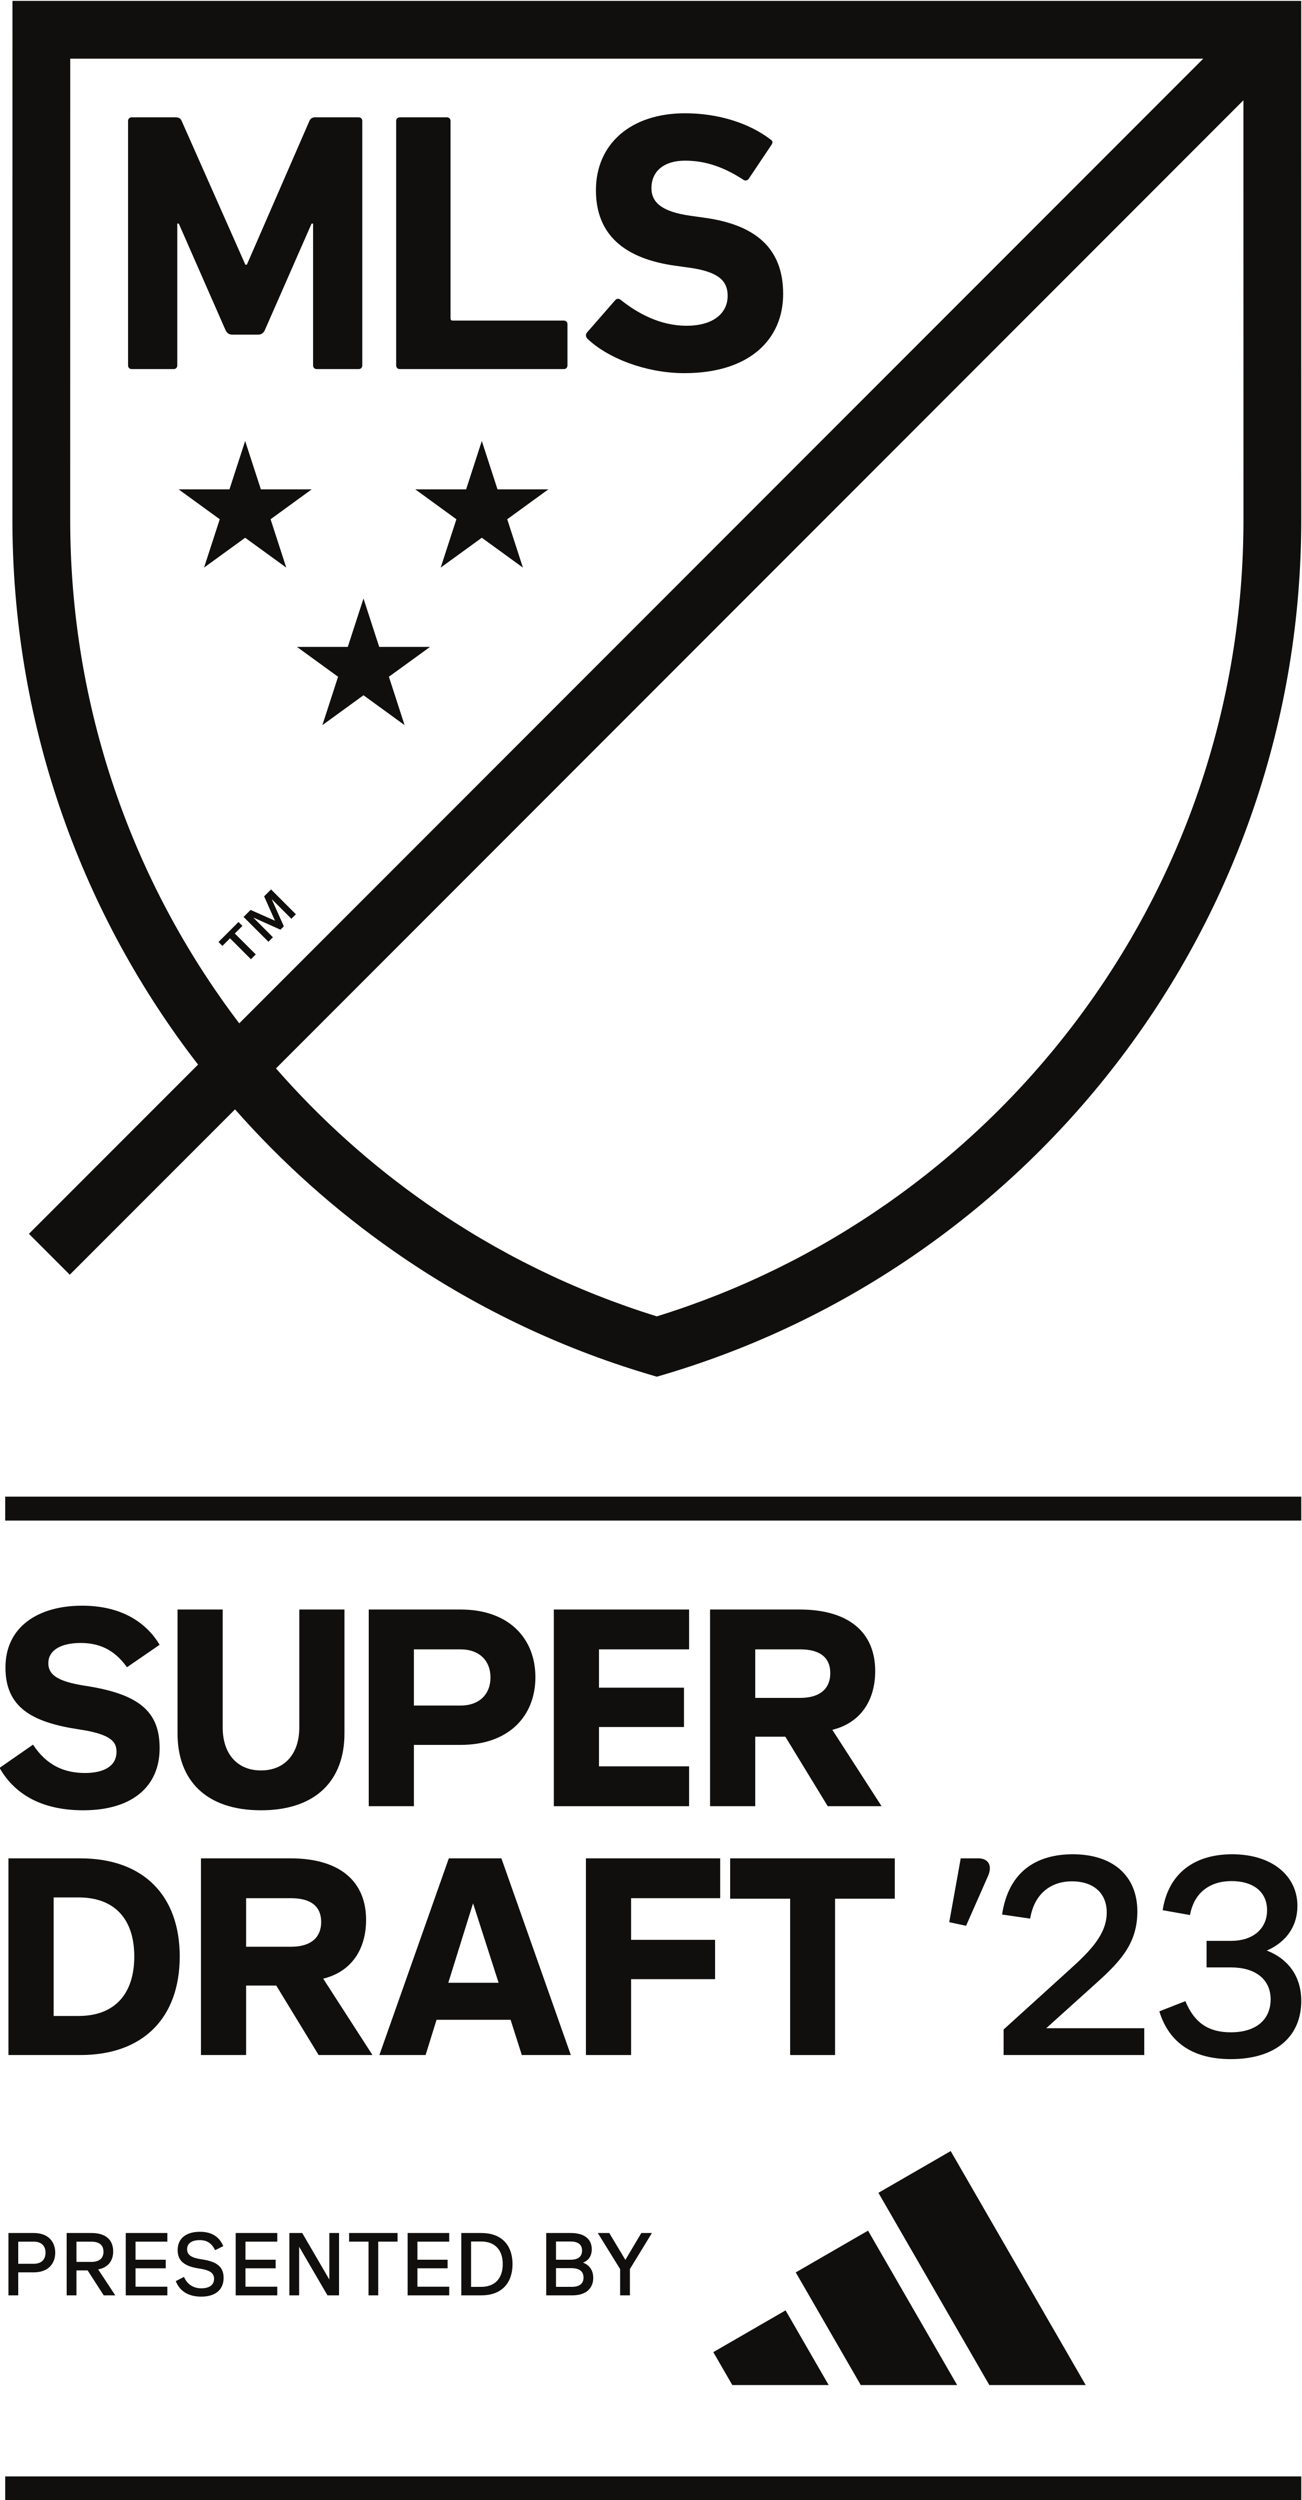 <?xml version="1.0" encoding="UTF-8" standalone="no"?>
<!-- Created with Inkscape (http://www.inkscape.org/) -->

<svg
   version="1.1"
   id="svg2"
   width="148.137"
   height="284.254"
   viewBox="0 0 148.137 284.254"
   xmlns="http://www.w3.org/2000/svg"
   xmlns:svg="http://www.w3.org/2000/svg">
  <defs
     id="defs6" />
  <g
     id="g10"
     transform="matrix(1.333,0,0,-1.333,-188.127,395.458)">
    <g
       id="g1534">
      <path
         d="m 164.601,218.135 -0.926,2.079 0.591,0.59 2.121,-2.119 -0.386,-0.385 -1.658,1.656 -0.009,-0.008 1.024,-2.293 -0.288,-0.287 -2.29,1.027 -0.01,-0.013 1.656,-1.656 -0.385,-0.385 -2.12,2.116 0.597,0.599 z m -2.779,-0.442 -0.648,-0.65 1.787,-1.783 -0.412,-0.412 -1.786,1.786 -0.649,-0.648 -0.334,0.333 1.708,1.708 z"
         style="fill:#100f0d;fill-opacity:1;fill-rule:nonzero;stroke:none"
         id="path456" />
      <path
         d="m 184.424,252.378 1.34,-4.125 -3.509,2.548 -3.51,-2.548 1.34,4.125 -3.509,2.55 h 4.34 l 1.339,4.128 1.34,-4.128 h 4.339 z"
         style="fill:#100f0d;fill-opacity:1;fill-rule:nonzero;stroke:none"
         id="path460" />
      <path
         d="m 164.226,252.378 3.509,2.55 h -4.338 l -1.341,4.128 -1.34,-4.128 h -4.339 l 3.51,-2.55 -1.341,-4.125 3.51,2.548 3.509,-2.548 z"
         style="fill:#100f0d;fill-opacity:1;fill-rule:nonzero;stroke:none"
         id="path464" />
      <path
         d="m 173.497,241.491 -1.341,4.128 -1.341,-4.128 h -4.339 l 3.51,-2.547 -1.34,-4.128 3.51,2.55 3.508,-2.55 -1.339,4.128 3.51,2.547 z"
         style="fill:#100f0d;fill-opacity:1;fill-rule:nonzero;stroke:none"
         id="path468" />
      <path
         d="m 160.368,268.536 -3.979,9.063 h -0.126 v -12.096 c 0,-0.192 -0.127,-0.317 -0.316,-0.317 h -3.567 c -0.192,0 -0.319,0.125 -0.319,0.317 v 20.841 c 0,0.193 0.127,0.317 0.319,0.317 h 3.756 c 0.253,0 0.412,-0.095 0.504,-0.317 l 5.433,-12.252 h 0.128 l 5.335,12.252 c 0.096,0.222 0.253,0.317 0.507,0.317 h 3.694 c 0.19,0 0.316,-0.124 0.316,-0.317 v -20.841 c 0,-0.192 -0.126,-0.317 -0.316,-0.317 h -3.569 c -0.189,0 -0.315,0.125 -0.315,0.317 v 12.096 h -0.126 l -3.98,-9.063 c -0.126,-0.287 -0.316,-0.412 -0.601,-0.412 h -2.179 c -0.283,0 -0.472,0.125 -0.599,0.412"
         style="fill:#100f0d;fill-opacity:1;fill-rule:nonzero;stroke:none"
         id="path472" />
      <path
         d="m 175.259,265.186 h 13.991 c 0.189,0 0.316,0.127 0.316,0.317 v 3.504 c 0,0.187 -0.127,0.317 -0.316,0.317 h -9.474 c -0.127,0 -0.19,0.063 -0.19,0.19 v 16.83 c 0,0.192 -0.126,0.317 -0.316,0.317 h -4.011 c -0.189,0 -0.315,-0.125 -0.315,-0.317 v -20.841 c 0,-0.19 0.126,-0.317 0.315,-0.317"
         style="fill:#100f0d;fill-opacity:1;fill-rule:nonzero;stroke:none"
         id="path476" />
      <path
         d="m 201.216,278.102 -1.136,0.16 c -2.463,0.344 -3.347,1.135 -3.347,2.366 0,1.36 0.978,2.336 2.873,2.336 1.77,0 3.347,-0.566 4.99,-1.64 0.157,-0.095 0.317,-0.065 0.442,0.095 l 1.926,2.873 c 0.157,0.222 0.127,0.347 -0.062,0.474 -1.802,1.39 -4.454,2.241 -7.296,2.241 -4.643,0 -7.611,-2.62 -7.611,-6.569 0,-3.789 2.431,-5.84 6.791,-6.439 l 1.136,-0.157 c 2.558,-0.35 3.316,-1.139 3.316,-2.404 0,-1.515 -1.263,-2.556 -3.506,-2.556 -2.272,0 -4.199,1.073 -5.621,2.209 -0.157,0.127 -0.347,0.127 -0.473,-0.03 l -2.4,-2.748 c -0.158,-0.19 -0.096,-0.412 0.031,-0.537 1.673,-1.612 4.925,-2.937 8.275,-2.937 5.556,0 8.432,2.875 8.432,6.756 0,3.886 -2.337,5.908 -6.76,6.507"
         style="fill:#100f0d;fill-opacity:1;fill-rule:nonzero;stroke:none"
         id="path480" />
      <path
         d="m 243.461,229.315 c -2.44,-7.139 -5.998,-13.822 -10.572,-19.863 -4.525,-5.978 -9.935,-11.181 -16.08,-15.469 -6.028,-4.206 -12.624,-7.431 -19.615,-9.594 -6.991,2.163 -13.587,5.388 -19.615,9.594 -4.763,3.323 -9.082,7.198 -12.892,11.556 l 82.574,82.575 c 0.002,-11.521 0.004,-35.603 0.004,-35.793 0,-7.878 -1.281,-15.618 -3.804,-23.006 m -81.963,-19.863 c -4.574,6.041 -8.131,12.724 -10.571,19.863 -2.525,7.388 -3.804,15.128 -3.804,23.006 0,0.212 0.003,30.399 0.003,39.34 h 96.705 l -82.279,-82.279 c -0.017,0.022 -0.036,0.046 -0.054,0.07 m 90.696,84.675 v 2.467 h -110 v -2.467 c 0,0 -0.004,-41.559 -0.004,-41.806 0,-8.423 1.369,-16.702 4.069,-24.6 2.61,-7.637 6.414,-14.786 11.306,-21.247 0.156,-0.203 0.315,-0.407 0.472,-0.61 l -14.438,-14.436 3.487,-3.488 14.105,14.103 c 4.019,-4.558 8.564,-8.615 13.564,-12.106 6.665,-4.651 13.977,-8.179 21.736,-10.488 l 0.703,-0.209 0.703,0.209 c 7.759,2.309 15.072,5.837 21.735,10.488 6.569,4.585 12.352,10.147 17.191,16.537 4.891,6.461 8.695,13.61 11.305,21.247 2.7,7.898 4.07,16.177 4.07,24.6 0,0.247 -0.004,41.806 -0.004,41.806"
         style="fill:#100f0d;fill-opacity:1;fill-rule:nonzero;stroke:none"
         id="path484" />
      <path
         d="M 252.198,166.97 H 141.576 v 2.042 h 110.622 z"
         style="fill:#100f0d;fill-opacity:1;fill-rule:nonzero;stroke:none"
         id="path486" />
      <path
         d="M 252.198,83.403 H 141.576 v 2.04 h 110.622 z"
         style="fill:#100f0d;fill-opacity:1;fill-rule:nonzero;stroke:none"
         id="path488" />
      <path
         d="m 144.014,103.579 c 0.712,0 1.002,0.422 1.002,0.947 0,0.518 -0.29,0.939 -1.002,0.939 h -1.326 v -1.886 z m -1.326,-0.732 v -1.962 h -0.836 v 5.319 h 2.162 c 1.258,0 1.831,-0.774 1.831,-1.678 0,-0.906 -0.573,-1.679 -1.831,-1.679 z"
         style="fill:#100f0d;fill-opacity:1;fill-rule:nonzero;stroke:none"
         id="path492" />
      <path
         d="m 148.934,103.738 c 0.684,0 1.029,0.325 1.029,0.87 0,0.546 -0.345,0.857 -1.029,0.857 h -1.278 v -1.727 z m -2.114,2.466 h 2.114 c 1.223,0 1.858,-0.58 1.858,-1.575 0,-0.822 -0.469,-1.388 -1.285,-1.527 l 1.465,-2.217 h -0.988 l -1.375,2.128 h -0.953 v -2.128 h -0.836 z"
         style="fill:#100f0d;fill-opacity:1;fill-rule:nonzero;stroke:none"
         id="path496" />
      <path
         d="m 151.864,106.205 h 3.551 v -0.739 h -2.715 v -1.541 h 2.577 v -0.732 h -2.577 v -1.569 h 2.715 v -0.739 h -3.551 z"
         style="fill:#100f0d;fill-opacity:1;fill-rule:nonzero;stroke:none"
         id="path500" />
      <path
         d="m 156.134,102.101 0.698,0.359 c 0.248,-0.552 0.704,-0.974 1.492,-0.974 0.643,0 1.078,0.27 1.078,0.808 0,0.436 -0.256,0.733 -1.265,0.878 -1.319,0.193 -1.844,0.691 -1.844,1.575 0,1.002 0.732,1.562 1.907,1.562 1.126,0 1.692,-0.533 1.989,-1.223 l -0.697,-0.346 c -0.277,0.567 -0.671,0.857 -1.327,0.857 -0.642,0 -1.064,-0.269 -1.064,-0.774 0,-0.47 0.325,-0.732 1.237,-0.864 1.389,-0.2 1.879,-0.697 1.879,-1.588 0,-0.995 -0.698,-1.596 -1.907,-1.596 -1.278,0 -1.907,0.628 -2.176,1.326"
         style="fill:#100f0d;fill-opacity:1;fill-rule:nonzero;stroke:none"
         id="path504" />
      <path
         d="m 161.247,106.205 h 3.551 v -0.739 h -2.715 v -1.541 h 2.577 v -0.732 h -2.577 v -1.569 h 2.715 v -0.739 h -3.551 z"
         style="fill:#100f0d;fill-opacity:1;fill-rule:nonzero;stroke:none"
         id="path508" />
      <path
         d="m 166.664,105.03 v -4.145 h -0.836 v 5.319 h 1.099 l 2.314,-3.972 v 3.972 h 0.829 v -5.319 h -0.988 z"
         style="fill:#100f0d;fill-opacity:1;fill-rule:nonzero;stroke:none"
         id="path512" />
      <path
         d="m 172.585,105.466 h -1.658 v 0.739 h 4.138 v -0.739 h -1.651 v -4.581 h -0.829 z"
         style="fill:#100f0d;fill-opacity:1;fill-rule:nonzero;stroke:none"
         id="path516" />
      <path
         d="m 175.923,106.205 h 3.551 v -0.739 h -2.715 v -1.541 h 2.577 v -0.732 h -2.577 v -1.569 h 2.715 v -0.739 h -3.551 z"
         style="fill:#100f0d;fill-opacity:1;fill-rule:nonzero;stroke:none"
         id="path520" />
      <path
         d="m 182.196,101.61 c 1.181,0 1.845,0.725 1.845,1.941 0,1.209 -0.664,1.928 -1.845,1.928 h -0.857 v -3.869 z m -1.693,4.594 h 1.721 c 1.672,0 2.653,-0.994 2.653,-2.653 0,-1.665 -0.981,-2.666 -2.653,-2.666 h -1.721 z"
         style="fill:#100f0d;fill-opacity:1;fill-rule:nonzero;stroke:none"
         id="path524" />
      <path
         d="m 189.928,101.61 c 0.691,0 1.009,0.304 1.009,0.795 0,0.497 -0.318,0.801 -1.037,0.801 h -1.312 v -1.596 z m -0.097,2.314 c 0.663,0 0.981,0.284 0.981,0.781 0,0.491 -0.318,0.774 -0.981,0.774 h -1.243 v -1.555 z m -2.079,2.28 h 2.093 c 1.175,0 1.796,-0.525 1.796,-1.395 0,-0.477 -0.207,-0.926 -0.746,-1.133 0.601,-0.228 0.871,-0.719 0.871,-1.299 0,-0.898 -0.622,-1.492 -1.783,-1.492 h -2.231 z"
         style="fill:#100f0d;fill-opacity:1;fill-rule:nonzero;stroke:none"
         id="path528" />
      <path
         d="m 192.153,106.205 h 0.981 l 1.375,-2.294 1.361,2.294 h 0.905 l -1.879,-3.074 v -2.246 h -0.836 v 2.239 z"
         style="fill:#100f0d;fill-opacity:1;fill-rule:nonzero;stroke:none"
         id="path532" />
      <path
         d="m 233.799,93.235 -11.523,19.958 -6.169,-3.562 9.466,-16.396 z"
         style="fill:#100f0d;fill-opacity:1;fill-rule:nonzero;stroke:none"
         id="path536" />
      <path
         d="m 222.825,93.235 -7.604,13.171 -6.17,-3.562 5.548,-9.609 z"
         style="fill:#100f0d;fill-opacity:1;fill-rule:nonzero;stroke:none"
         id="path540" />
      <path
         d="m 211.861,93.235 -3.678,6.37 -6.169,-3.562 1.621,-2.808 z"
         style="fill:#100f0d;fill-opacity:1;fill-rule:nonzero;stroke:none"
         id="path544" />
      <path
         d="m 147.843,124.716 c 3.072,0 4.749,1.874 4.749,5.077 0,3.181 -1.677,5.033 -4.749,5.033 h -2.135 v -10.11 z m -5.991,13.443 h 6.143 c 5.36,0 8.476,-3.159 8.476,-8.366 0,-5.23 -3.116,-8.41 -8.476,-8.41 h -6.143 z"
         style="fill:#100f0d;fill-opacity:1;fill-rule:nonzero;stroke:none"
         id="path548" />
      <path
         d="m 165.973,130.621 c 1.721,0 2.571,0.806 2.571,2.114 0,1.307 -0.85,2.026 -2.571,2.026 h -3.835 v -4.14 z m -7.691,7.539 h 7.647 c 4.205,0 6.449,-1.961 6.449,-5.251 0,-2.419 -1.176,-4.401 -3.66,-5.011 l 4.205,-6.515 h -4.597 l -3.617,5.927 h -2.571 v -5.927 h -3.856 z"
         style="fill:#100f0d;fill-opacity:1;fill-rule:nonzero;stroke:none"
         id="path552" />
      <path
         d="m 183.687,127.549 -2.179,6.776 -2.113,-6.776 z m 6.166,-6.166 h -4.183 l -0.959,3.007 h -6.318 l -0.937,-3.007 h -3.944 l 5.927,16.777 h 4.488 z"
         style="fill:#100f0d;fill-opacity:1;fill-rule:nonzero;stroke:none"
         id="path556" />
      <path
         d="m 191.141,138.16 h 11.46 v -3.399 h -7.604 v -3.551 h 7.169 v -3.356 h -7.169 v -6.471 h -3.856 z"
         style="fill:#100f0d;fill-opacity:1;fill-rule:nonzero;stroke:none"
         id="path560" />
      <path
         d="m 208.572,134.717 h -5.12 v 3.443 h 14.053 v -3.443 h -5.098 v -13.334 h -3.835 z"
         style="fill:#100f0d;fill-opacity:1;fill-rule:nonzero;stroke:none"
         id="path564" />
      <path
         d="m 225.463,136.656 -1.874,-4.248 -1.438,0.305 0.981,5.447 h 1.503 c 0.85,0 1.22,-0.61 0.828,-1.504"
         style="fill:#100f0d;fill-opacity:1;fill-rule:nonzero;stroke:none"
         id="path568" />
      <path
         d="m 226.792,123.562 5.599,5.076 c 1.765,1.591 3.203,3.029 3.203,4.903 0,1.677 -1.155,2.658 -2.963,2.658 -1.852,0 -3.225,-1.09 -3.573,-3.181 l -2.397,0.349 c 0.545,3.638 2.898,5.141 6.035,5.141 3.421,0 5.512,-1.83 5.512,-4.88 0,-2.855 -1.59,-4.402 -3.812,-6.384 l -3.966,-3.573 h 8.367 v -2.288 h -12.005 z"
         style="fill:#100f0d;fill-opacity:1;fill-rule:nonzero;stroke:none"
         id="path572" />
      <path
         d="m 240.084,125.109 2.223,0.871 c 0.762,-1.83 1.939,-2.658 3.878,-2.658 2.222,0 3.399,1.133 3.399,2.811 0,1.656 -1.242,2.724 -3.377,2.724 h -2.092 v 2.265 h 2.113 c 1.809,0 3.051,1.003 3.051,2.615 0,1.547 -1.155,2.483 -3.029,2.483 -1.961,0 -3.225,-1.089 -3.551,-2.897 l -2.331,0.414 c 0.479,3.115 2.679,4.771 5.925,4.771 3.487,0 5.578,-1.895 5.578,-4.401 0,-1.612 -0.827,-3.029 -2.614,-3.813 1.808,-0.697 2.941,-2.178 2.941,-4.292 0,-3.006 -2.135,-4.967 -6.013,-4.967 -3.116,0 -5.251,1.307 -6.101,4.074"
         style="fill:#100f0d;fill-opacity:1;fill-rule:nonzero;stroke:none"
         id="path576" />
      <path
         d="m 141.095,145.876 2.854,1.983 c 1.199,-1.831 2.745,-2.419 4.445,-2.419 1.503,0 2.68,0.523 2.68,1.809 0,0.827 -0.414,1.503 -3.246,1.917 -4.01,0.61 -6.232,1.895 -6.232,5.272 0,3.486 2.811,5.273 6.537,5.273 3.355,0 5.468,-1.416 6.623,-3.334 l -2.789,-1.917 c -1.177,1.656 -2.571,2.07 -3.966,2.07 -1.612,0 -2.745,-0.588 -2.745,-1.721 0,-0.872 0.567,-1.547 3.204,-1.939 4.683,-0.719 6.296,-2.288 6.296,-5.316 0,-3.29 -2.375,-5.295 -6.515,-5.295 -3.725,0 -5.948,1.504 -7.146,3.617"
         style="fill:#100f0d;fill-opacity:1;fill-rule:nonzero;stroke:none"
         id="path580" />
      <path
         d="m 156.283,148.817 v 10.567 h 3.856 v -10.066 c 0,-2.266 1.264,-3.66 3.268,-3.66 2.005,0 3.269,1.394 3.269,3.66 v 10.066 h 3.856 v -10.567 c 0,-4.009 -2.441,-6.558 -7.125,-6.558 -4.684,0 -7.124,2.549 -7.124,6.558"
         style="fill:#100f0d;fill-opacity:1;fill-rule:nonzero;stroke:none"
         id="path584" />
      <path
         d="m 180.446,151.192 c 1.591,0 2.549,0.959 2.549,2.397 0,1.438 -0.958,2.396 -2.549,2.396 h -3.987 v -4.793 z m -3.987,-3.355 v -5.229 h -3.856 v 16.776 h 7.843 c 4.14,0 6.384,-2.483 6.384,-5.774 0,-3.29 -2.244,-5.773 -6.384,-5.773 z"
         style="fill:#100f0d;fill-opacity:1;fill-rule:nonzero;stroke:none"
         id="path588" />
      <path
         d="m 188.401,159.384 h 11.547 v -3.399 h -7.691 v -3.268 h 7.255 v -3.355 h -7.255 v -3.355 h 7.691 v -3.399 h -11.547 z"
         style="fill:#100f0d;fill-opacity:1;fill-rule:nonzero;stroke:none"
         id="path592" />
      <path
         d="m 209.427,151.846 c 1.721,0 2.571,0.806 2.571,2.113 0,1.308 -0.85,2.026 -2.571,2.026 h -3.834 v -4.139 z m -7.691,7.538 h 7.648 c 4.204,0 6.449,-1.96 6.449,-5.25 0,-2.419 -1.177,-4.401 -3.66,-5.011 l 4.204,-6.515 h -4.597 l -3.617,5.926 h -2.57 v -5.926 h -3.857 z"
         style="fill:#100f0d;fill-opacity:1;fill-rule:nonzero;stroke:none"
         id="path596" />
    </g>
  </g>
</svg>
